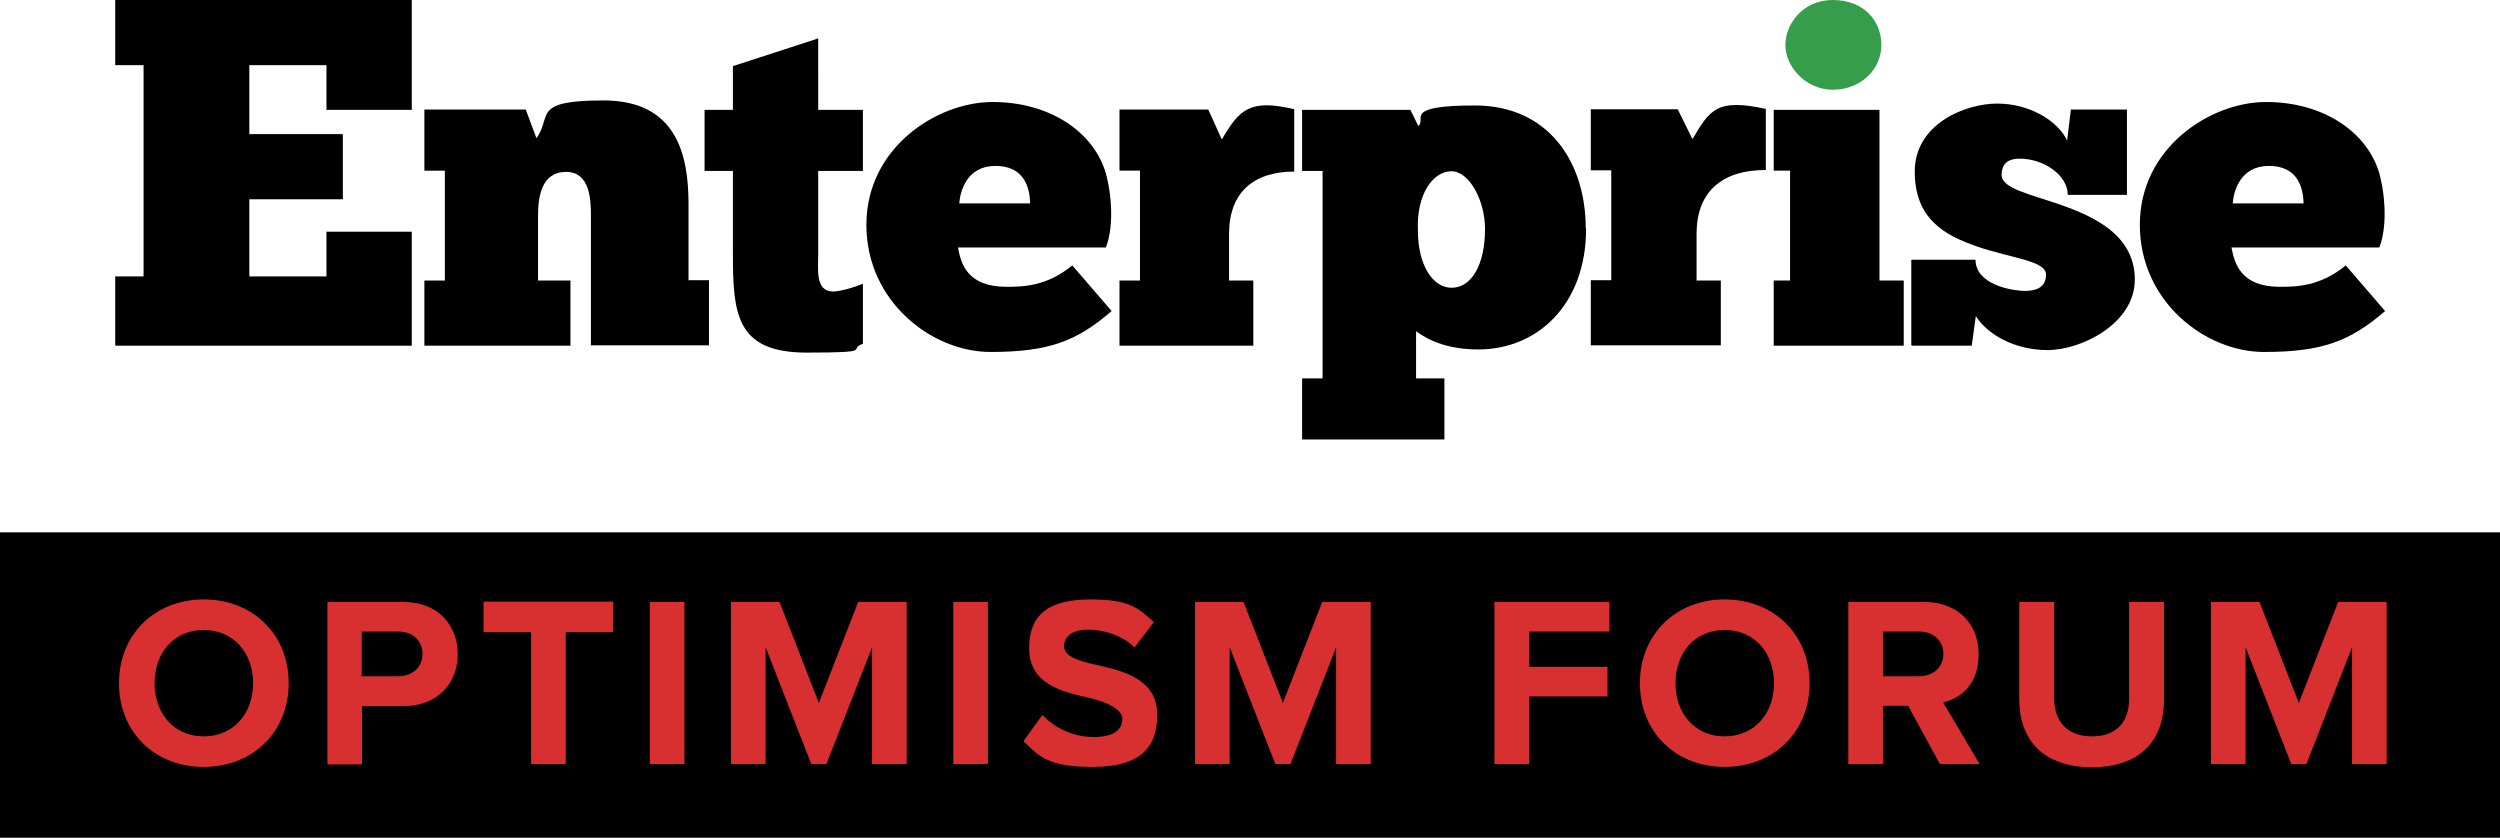 <?xml version="1.0" encoding="UTF-8"?>
<svg id="Layer_1" data-name="Layer 1" xmlns="http://www.w3.org/2000/svg" version="1.1" viewBox="0 0 794.1 266.1">
  <defs>
    <style>
      .cls-1 {
        fill: #d83030;
      }

      .cls-1, .cls-2, .cls-3 {
        stroke-width: 0px;
      }

      .cls-2 {
        fill: #000;
      }

      .cls-3 {
        fill: #369e4a;
      }
    </style>
  </defs>
  <polygon class="cls-2" points="0 169.1 0 266.1 794.1 266.1 794.1 169.1 0 169.1 0 169.1"/>
  <polygon class="cls-2" points="36.6 0 36.6 20.7 45.6 20.7 45.6 87.8 36.6 87.8 36.6 109.8 130.8 109.8 130.8 73.6 103.7 73.6 103.7 87.8 79.2 87.8 79.2 63.3 108.9 63.3 108.9 42.6 79.2 42.6 79.2 20.7 103.7 20.7 103.7 34.9 130.8 34.9 130.8 0 36.6 0 36.6 0"/>
  <path class="cls-2" d="M181.2,109.8v-20.7h-10.3v-20.6c0-6.4,1.3-13.9,8.9-13.9s7.9,8.8,7.9,13.9v41.2h37.5v-20.7h-6.5v-24.3c0-15.7-3.9-32.8-27-32.8s-16.2,5-21.3,12l-3.4-9.1h-32.2v19.4h6.5v34.9h-6.5v20.7h46.5,0Z"/>
  <path class="cls-2" d="M223.8,34.9v19.4h9v26.4c0,19.1,1.1,31.3,23.4,31.3s12.7-1,17.9-2.8v-19.1c-2.6,1.2-7.5,2.5-9.4,2.5-5.8,0-4.8-6.9-4.8-11.9v-26.4h14.2v-19.4h-14.2V12.2l-27.1,8.8v13.9h-9Z"/>
  <path class="cls-2" d="M327.1,64.6h-22.4c.3-3.9,2.4-11.9,11.5-11.9s10.9,6.8,11,11.9M351.2,78.8c3.1-7.7,1.5-19.6-.3-24.9-4.3-12.5-17.9-21.5-35.6-21.5s-40.1,14.5-40.1,39,20.9,40.4,39.4,40.4,27.4-3.4,38.5-13l-12.5-14.5c-8.1,6.7-15.8,6.8-20.9,6.8-12.5,0-14.5-7.4-15.4-12.5h47,0Z"/>
  <path class="cls-2" d="M398.1,109.8v-20.7h-7.7v-14.8c0-13.1,7.7-19.8,20.7-19.8v-19.8c-14.2-3.4-17.5.2-23,9.6l-4.3-9.5h-28.2v19.4h6.5v34.9h-6.5v20.7h42.6Z"/>
  <path class="cls-2" d="M471.7,72.8c0,11.3-4.3,18.6-10.6,18.6s-10.7-7.7-10.7-17.9c-.6-11.8,4.8-19.1,10.6-19.1s10.7,9.4,10.7,18.3M503.7,72.6c0-21.2-11.9-39.1-35.2-39.1s-15.2,4.4-18,6.5l-2.5-5.1h-34.4v19.4h6.5v65.9h-6.5v19.4h45.2v-19.4h-9v-15c1.3.9,7.3,5.8,19.7,5.8,19.2,0,34.3-14.6,34.3-38.3"/>
  <path class="cls-3" d="M567.1,14.3c0,6.7,6.3,14.2,15.1,14.2s15.4-6.4,15.4-14.2-5.7-14.3-15.4-14.3-15.1,7.8-15.1,14.3"/>
  <polygon class="cls-2" points="604.7 109.8 604.7 89.1 597 89.1 597 34.9 563.4 34.9 563.4 54.2 568.6 54.2 568.6 89.1 563.4 89.1 563.4 109.8 604.7 109.8 604.7 109.8"/>
  <path class="cls-2" d="M607.3,109.8h19l1.3-9.4c3.6,5.7,12.1,10.8,22.8,10.8s27.7-8.4,27.7-22.4-12.7-20-24-23.9c-9.6-3.3-18.3-5.1-18.3-9.3s2.7-5.2,5.8-5.2c7.4,0,15.2,5.1,15.2,11.5h18.8v-27.1h-17.8l-1.2,9.8c-3.1-6.4-12.1-11.7-22.2-11.7s-26.2,6.4-26.2,21.6,9.7,20.3,19.8,23.8c10.7,3.7,21.9,4.5,21.9,8.9s-3.6,5.2-6.6,5.2c-4.5,0-15.8-2.1-15.8-9.9h-20.4v27.1h0Z"/>
  <path class="cls-2" d="M731.3,64.6h-22.1c.3-3.9,2.4-11.9,11.5-11.9s10.9,6.8,11,11.9M755.7,78.8c3.1-7.7,1.5-19.6-.3-24.9-4.3-12.5-17.9-21.5-35.6-21.5s-40.1,14.5-40.1,39,20.9,40.4,39.4,40.4,27.4-3.4,38.5-13l-12.5-14.5c-8.1,6.7-15.8,6.8-20.9,6.8-12.5,0-14.4-7.4-15.4-12.5h47Z"/>
  <path class="cls-2" d="M546.6,109.8v-20.7h-7.7v-14.8c0-13.1,7.7-20.3,22-20.3v-19.4c-15.5-3.4-17.8.2-23.3,9.6l-4.7-9.5h-27.6v19.4h6.5v34.9h-6.5v20.7h41.3Z"/>
  <g>
    <path class="cls-1" d="M64.7,190.4c15.6,0,27,11.1,27,26.6s-11.4,26.6-27,26.6-26.9-11.1-26.9-26.6,11.4-26.6,26.9-26.6ZM64.7,200.1c-9.5,0-15.6,7.3-15.6,16.9s6.1,16.9,15.6,16.9,15.7-7.3,15.7-16.9-6.2-16.9-15.7-16.9Z"/>
    <path class="cls-1" d="M104,242.7v-51.5h24.1c11.2,0,17.3,7.6,17.3,16.6s-6.2,16.5-17.3,16.5h-13.1v18.5h-11ZM126.6,200.6h-11.7v14.2h11.7c4.3,0,7.6-2.8,7.6-7.1s-3.2-7.1-7.6-7.1Z"/>
    <path class="cls-1" d="M168.7,242.7v-41.9h-15.1v-9.7h41.1v9.7h-15v41.9h-11Z"/>
    <path class="cls-1" d="M206.4,242.7v-51.5h11v51.5h-11Z"/>
    <path class="cls-1" d="M277,242.7v-37.1l-14.5,37.1h-4.8l-14.5-37.1v37.1h-11v-51.5h15.4l12.5,32.1,12.5-32.1h15.4v51.5h-11Z"/>
    <path class="cls-1" d="M302.8,242.7v-51.5h11v51.5h-11Z"/>
    <path class="cls-1" d="M331.1,227.1c3.6,3.8,9.3,7,16.4,7s9-2.9,9-5.8-4.5-5.2-10.4-6.6c-8.4-1.9-19.2-4.2-19.2-15.8s7.4-15.5,19.5-15.5,15,2.5,20.1,7.2l-6.1,8c-4.2-3.9-9.7-5.6-14.8-5.6s-7.6,2.2-7.6,5.3,4.3,4.6,10.3,5.9c8.5,1.9,19.3,4.5,19.3,15.9s-6.7,16.5-20.6,16.5-17-3.3-21.9-8.2l6-8.3Z"/>
    <path class="cls-1" d="M424.4,242.7v-37.1l-14.5,37.1h-4.8l-14.5-37.1v37.1h-11v-51.5h15.4l12.5,32.1,12.5-32.1h15.4v51.5h-11Z"/>
    <path class="cls-1" d="M474.7,242.7v-51.5h36.5v9.4h-25.5v11.2h24.9v9.4h-24.9v21.5h-11Z"/>
    <path class="cls-1" d="M547.8,190.4c15.6,0,27,11.1,27,26.6s-11.4,26.6-27,26.6-26.9-11.1-26.9-26.6,11.4-26.6,26.9-26.6ZM547.8,200.1c-9.5,0-15.6,7.3-15.6,16.9s6.1,16.9,15.6,16.9,15.7-7.3,15.7-16.9-6.2-16.9-15.7-16.9Z"/>
    <path class="cls-1" d="M616.2,242.7l-10.1-18.5h-8v18.5h-11v-51.5h24.1c10.7,0,17.3,7,17.3,16.6s-5.7,14-11.3,15.3l11.6,19.6h-12.6ZM609.6,200.6h-11.5v14.2h11.5c4.4,0,7.7-2.8,7.7-7.1s-3.3-7.1-7.7-7.1Z"/>
    <path class="cls-1" d="M641.4,191.2h11.1v30.6c0,7.2,3.9,12.1,12,12.1s11.8-4.9,11.8-12.1v-30.6h11.1v30.9c0,12.8-7.3,21.6-22.9,21.6s-23.1-8.8-23.1-21.5v-31Z"/>
    <path class="cls-1" d="M747.1,242.7v-37.1l-14.5,37.1h-4.8l-14.5-37.1v37.1h-11v-51.5h15.4l12.5,32.1,12.5-32.1h15.4v51.5h-11Z"/>
  </g>
</svg>